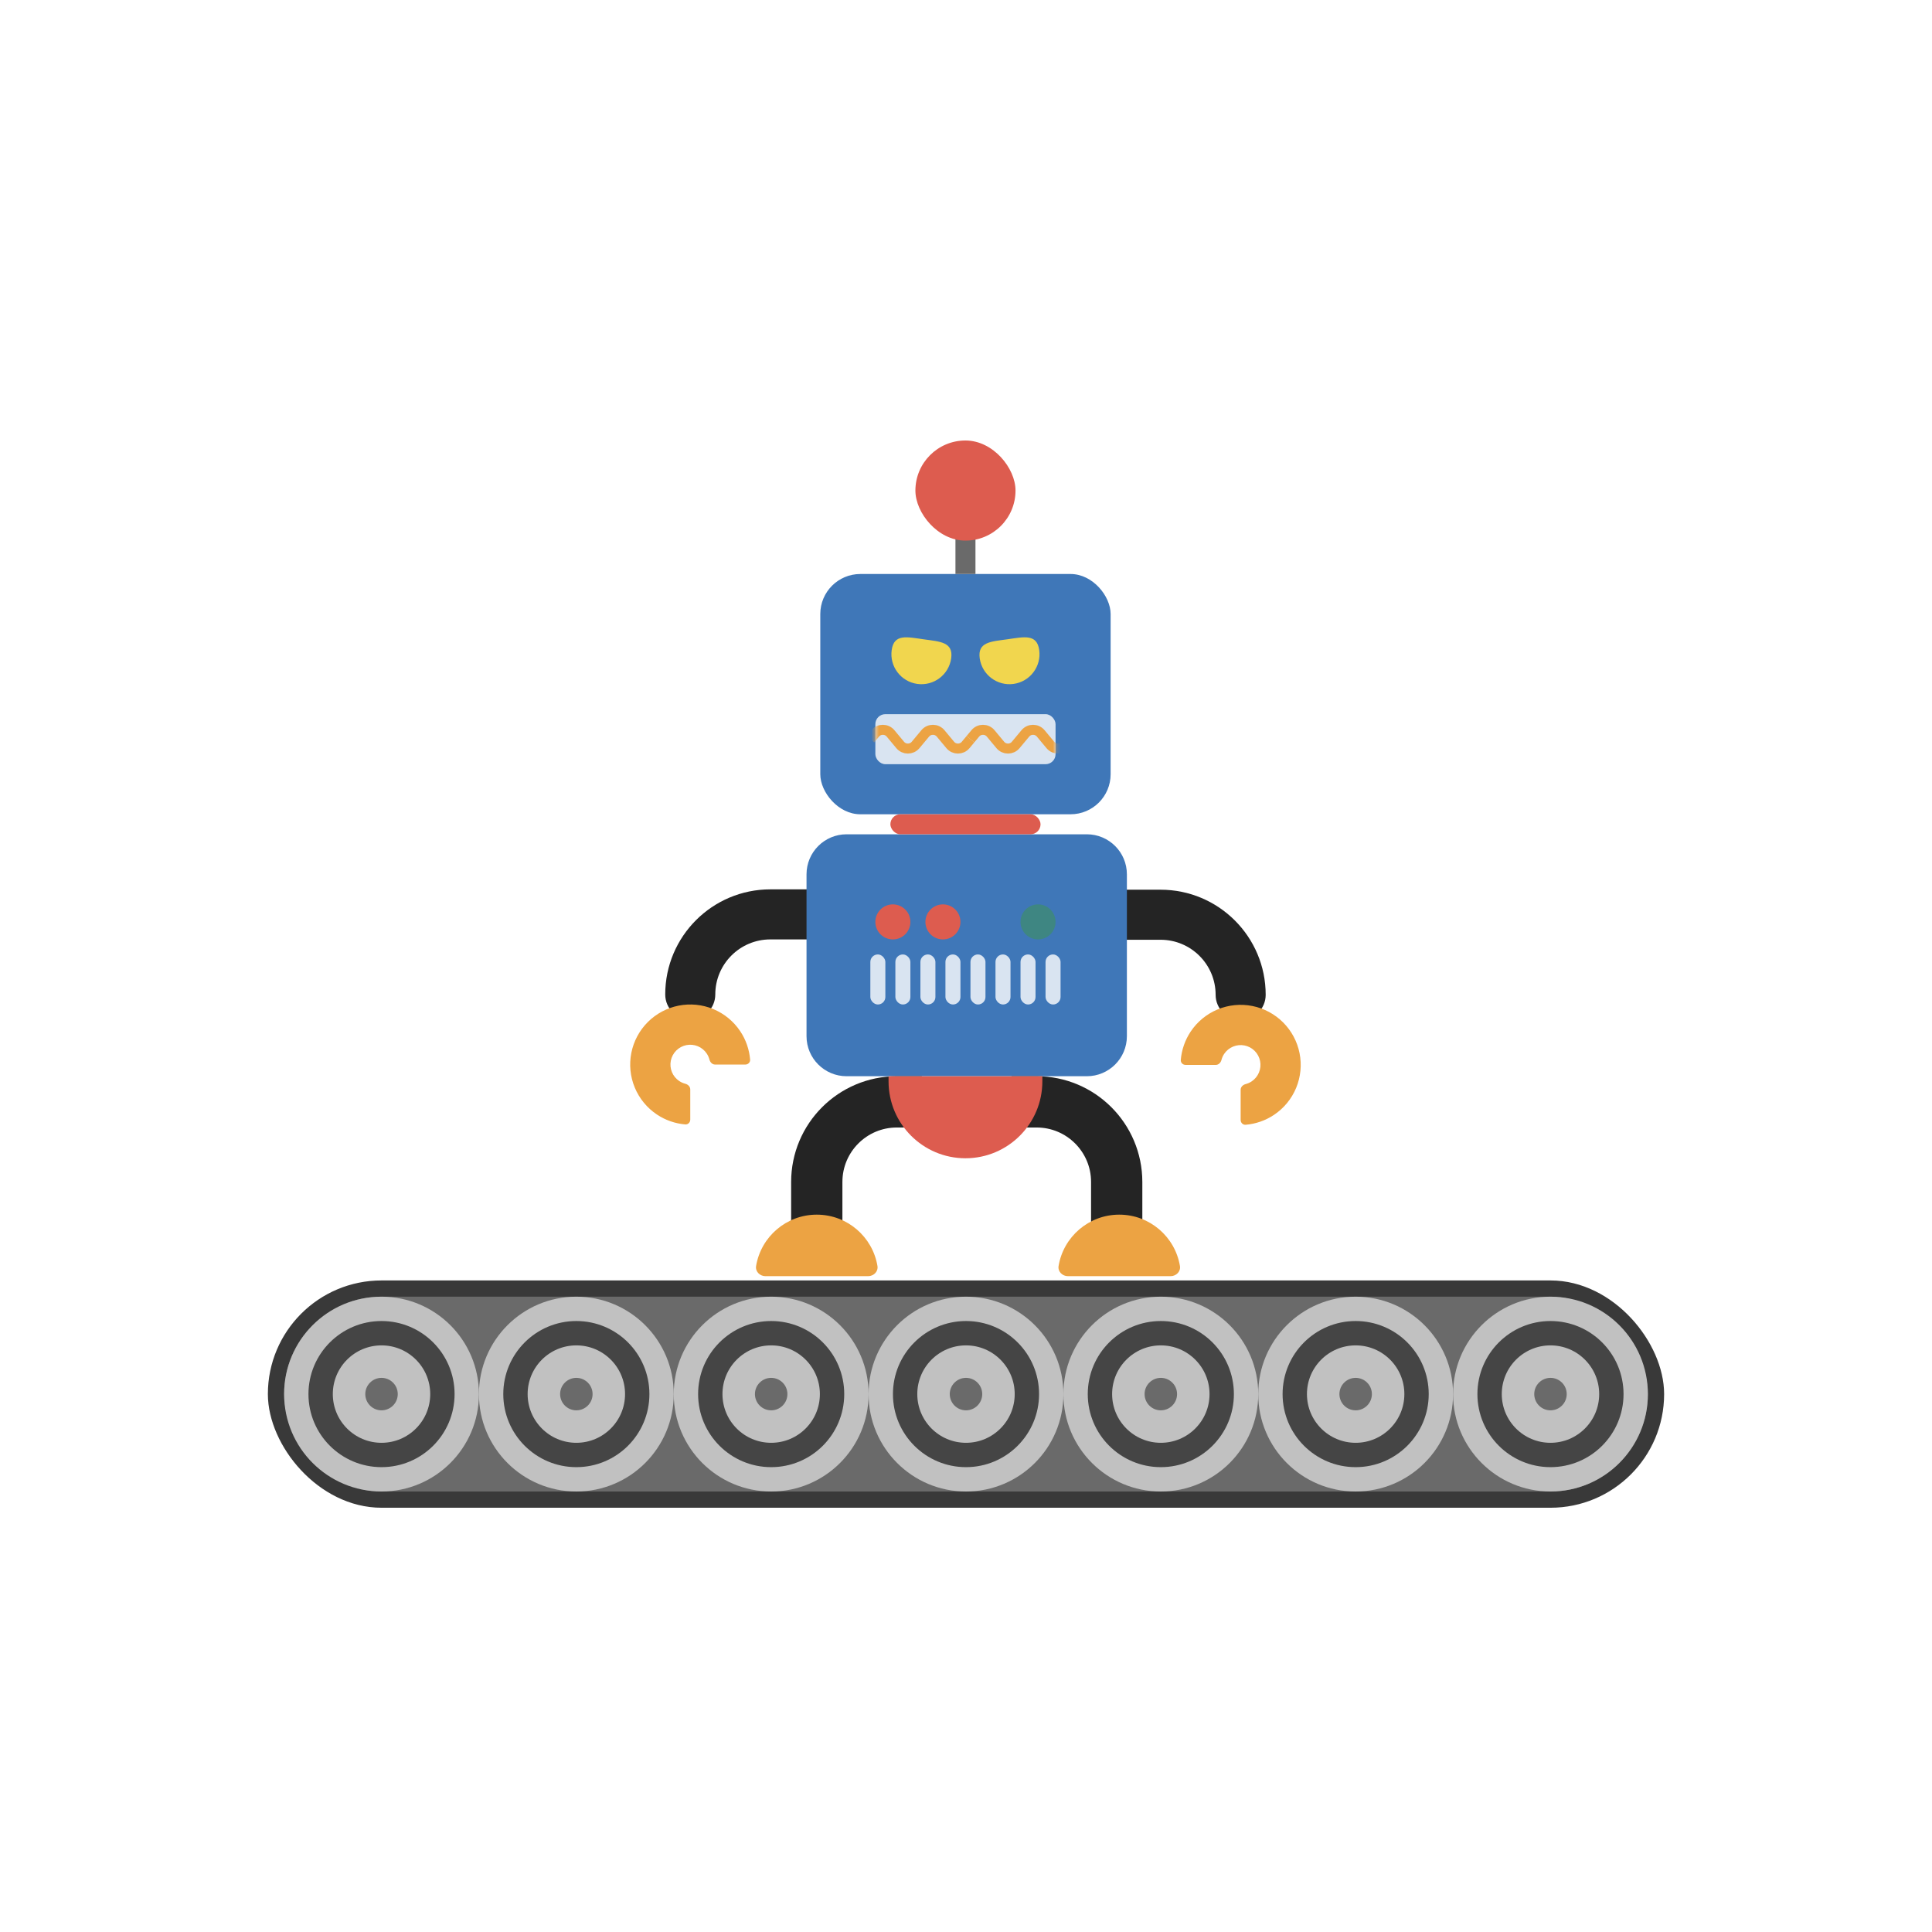 <svg width="500" height="500" viewBox="0 0 500 500" fill="none" xmlns="http://www.w3.org/2000/svg">
<rect x="71.426" y="333.479" width="357.148" height="54.623" rx="27.311" fill="#6A6A6A" stroke="#393939" stroke-width="4.202"/>
<circle cx="149.158" cy="360.791" r="25.21" fill="#C1C1C1"/>
<circle cx="98.737" cy="360.791" r="25.21" fill="#C1C1C1"/>
<circle cx="149.158" cy="360.789" r="15.757" stroke="#454545" stroke-width="6.303"/>
<circle cx="98.737" cy="360.789" r="15.757" stroke="#454545" stroke-width="6.303"/>
<circle cx="149.158" cy="360.79" r="4.202" fill="#6A6A6A"/>
<circle cx="98.737" cy="360.79" r="4.202" fill="#6A6A6A"/>
<circle cx="199.579" cy="360.791" r="25.21" fill="#C1C1C1"/>
<circle cx="250" cy="360.791" r="25.21" fill="#C1C1C1"/>
<circle cx="300.421" cy="360.791" r="25.21" fill="#C1C1C1"/>
<circle cx="350.842" cy="360.791" r="25.21" fill="#C1C1C1"/>
<circle cx="401.263" cy="360.791" r="25.21" fill="#C1C1C1"/>
<circle cx="199.579" cy="360.789" r="15.757" stroke="#454545" stroke-width="6.303"/>
<circle cx="250" cy="360.789" r="15.757" stroke="#454545" stroke-width="6.303"/>
<circle cx="300.421" cy="360.789" r="15.757" stroke="#454545" stroke-width="6.303"/>
<circle cx="350.842" cy="360.789" r="15.757" stroke="#454545" stroke-width="6.303"/>
<circle cx="401.263" cy="360.789" r="15.757" stroke="#454545" stroke-width="6.303"/>
<circle cx="199.579" cy="360.79" r="4.202" fill="#6A6A6A"/>
<circle cx="250" cy="360.79" r="4.202" fill="#6A6A6A"/>
<circle cx="300.421" cy="360.79" r="4.202" fill="#6A6A6A"/>
<circle cx="350.842" cy="360.79" r="4.202" fill="#6A6A6A"/>
<circle cx="401.263" cy="360.79" r="4.202" fill="#6A6A6A"/>
<path d="M185.116 257.37C185.116 260.948 182.216 263.848 178.638 263.848C175.061 263.848 172.161 260.948 172.161 257.37L185.116 257.37ZM199.366 230.165L209.73 230.165L209.73 243.12L199.366 243.12L199.366 230.165ZM172.161 257.37C172.161 242.345 184.341 230.165 199.366 230.165L199.366 243.12C191.496 243.12 185.116 249.5 185.116 257.37L172.161 257.37Z" fill="#242424"/>
<path d="M327.557 257.46C327.557 261.038 324.657 263.938 321.079 263.938C317.502 263.938 314.602 261.038 314.602 257.46L327.557 257.46ZM289.988 230.255L300.352 230.255L300.352 243.21L289.988 243.21L289.988 230.255ZM300.352 230.255C315.377 230.255 327.557 242.435 327.557 257.46L314.602 257.46C314.602 249.59 308.222 243.21 300.352 243.21L300.352 230.255Z" fill="#242424"/>
<path d="M208.727 226.278C208.727 220.554 213.367 215.914 219.091 215.914H281.274C286.998 215.914 291.638 220.554 291.638 226.278V268.163C291.638 273.886 286.998 278.526 281.274 278.526H219.091C213.367 278.526 208.727 273.886 208.727 268.163V226.278Z" fill="#3F77B8"/>
<rect x="212.29" y="148.551" width="75.138" height="62.183" rx="10.364" fill="#3F77B8"/>
<rect x="230.427" y="210.732" width="38.865" height="5.182" rx="2.591" fill="#DD5C4F"/>
<path d="M192.889 275.507C193.604 275.507 194.19 274.926 194.13 274.213C193.912 271.594 193.032 269.066 191.564 266.87C189.856 264.314 187.428 262.321 184.588 261.144C181.747 259.968 178.621 259.66 175.606 260.26C172.59 260.86 169.82 262.34 167.646 264.514C165.472 266.688 163.991 269.458 163.391 272.474C162.792 275.49 163.099 278.615 164.276 281.456C165.453 284.297 167.445 286.725 170.002 288.433C172.198 289.9 174.726 290.78 177.344 290.999C178.057 291.058 178.639 290.473 178.639 289.757L178.639 281.933C178.639 281.217 178.05 280.653 177.357 280.474C176.801 280.331 176.271 280.095 175.788 279.772C174.945 279.209 174.287 278.408 173.899 277.47C173.511 276.533 173.409 275.501 173.607 274.506C173.805 273.511 174.294 272.597 175.011 271.879C175.728 271.162 176.643 270.673 177.638 270.475C178.633 270.277 179.664 270.379 180.602 270.767C181.539 271.156 182.34 271.813 182.904 272.657C183.226 273.139 183.463 273.67 183.606 274.225C183.785 274.918 184.349 275.507 185.064 275.507H192.889Z" fill="#ECA343"/>
<path d="M306.829 275.597C306.113 275.597 305.528 275.016 305.587 274.303C305.806 271.684 306.686 269.156 308.153 266.96C309.861 264.403 312.289 262.411 315.13 261.234C317.971 260.058 321.096 259.75 324.112 260.35C327.128 260.949 329.898 262.43 332.072 264.604C334.246 266.778 335.726 269.548 336.326 272.564C336.926 275.579 336.618 278.705 335.442 281.546C334.265 284.387 332.272 286.814 329.716 288.523C327.519 289.99 324.992 290.87 322.373 291.089C321.66 291.148 321.079 290.563 321.079 289.847L321.079 282.022C321.079 281.307 321.668 280.743 322.361 280.564C322.916 280.421 323.447 280.184 323.929 279.862C324.773 279.299 325.43 278.497 325.819 277.56C326.207 276.623 326.309 275.591 326.111 274.596C325.913 273.601 325.424 272.687 324.707 271.969C323.989 271.252 323.075 270.763 322.08 270.565C321.085 270.367 320.053 270.469 319.116 270.857C318.178 271.245 317.377 271.903 316.814 272.747C316.491 273.229 316.255 273.759 316.112 274.315C315.933 275.008 315.369 275.597 314.653 275.597H306.829Z" fill="#ECA343"/>
<rect x="226.54" y="184.822" width="46.638" height="12.955" rx="2.591" fill="#D9E4F1"/>
<mask id="mask0_1214_864" style="mask-type:alpha" maskUnits="userSpaceOnUse" x="226" y="184" width="48" height="14">
<rect x="226.54" y="184.822" width="46.638" height="12.955" rx="2.591" fill="#D9E4F1"/>
</mask>
<g mask="url(#mask0_1214_864)">
<path d="M225.245 191.301L226.493 189.803C227.529 188.56 229.438 188.56 230.474 189.803L232.97 192.798C234.006 194.041 235.915 194.041 236.951 192.798L239.448 189.803C240.484 188.56 242.393 188.56 243.429 189.803L245.925 192.798C246.961 194.041 248.87 194.041 249.906 192.798L251.154 191.301" stroke="#ECA343" stroke-width="2.591"/>
<path d="M251.154 191.301L252.403 189.803C253.439 188.56 255.348 188.56 256.384 189.803L258.88 192.798C259.916 194.041 261.825 194.041 262.861 192.798L265.358 189.803C266.393 188.56 268.303 188.56 269.338 189.803L271.835 192.798C272.871 194.041 274.78 194.041 275.816 192.798L277.064 191.301" stroke="#ECA343" stroke-width="2.591"/>
</g>
<path d="M249.859 148.55L249.859 133.004" stroke="#6A6A6A" stroke-width="5.182" stroke-linejoin="round"/>
<rect x="236.904" y="114" width="25.91" height="25.91" rx="12.955" fill="#DD5C4F"/>
<path d="M246.166 170.38C245.569 174.631 241.638 177.593 237.387 176.995C233.136 176.398 230.174 172.467 230.772 168.216C231.369 163.965 234.759 164.852 239.01 165.449C243.261 166.047 246.764 166.129 246.166 170.38Z" fill="#F1D64E"/>
<path d="M268.946 168.215C269.543 172.466 266.581 176.396 262.33 176.994C258.079 177.591 254.148 174.629 253.551 170.378C252.954 166.127 256.456 166.045 260.707 165.448C264.958 164.85 268.348 163.964 268.946 168.215Z" fill="#F1D64E"/>
<rect x="270.586" y="247.008" width="3.886" height="12.955" rx="1.943" fill="#D9E4F1"/>
<rect x="264.109" y="247.008" width="3.886" height="12.955" rx="1.943" fill="#D9E4F1"/>
<rect x="257.631" y="247.008" width="3.886" height="12.955" rx="1.943" fill="#D9E4F1"/>
<rect x="251.154" y="247.008" width="3.886" height="12.955" rx="1.943" fill="#D9E4F1"/>
<rect x="244.677" y="247.008" width="3.886" height="12.955" rx="1.943" fill="#D9E4F1"/>
<rect x="238.199" y="247.008" width="3.886" height="12.955" rx="1.943" fill="#D9E4F1"/>
<rect x="231.722" y="247.008" width="3.886" height="12.955" rx="1.943" fill="#D9E4F1"/>
<rect x="225.244" y="247.008" width="3.886" height="12.955" rx="1.943" fill="#D9E4F1"/>
<circle cx="231.074" cy="238.587" r="4.534" fill="#DD5C4F"/>
<circle cx="244.029" cy="238.587" r="4.534" fill="#DD5C4F"/>
<circle cx="268.643" cy="238.587" r="4.534" fill="#3E8682"/>
<path d="M238.58 285.162H232.108C220.661 285.162 211.38 294.442 211.38 305.89V316.343" stroke="#242424" stroke-width="13.268" stroke-linejoin="round"/>
<path d="M261.8 285.162H268.272C279.72 285.162 289 294.442 289 305.89V316.343" stroke="#242424" stroke-width="13.268" stroke-linejoin="round"/>
<path d="M229.956 278.527H269.761V279.854C269.761 290.846 260.851 299.757 249.859 299.757V299.757C238.867 299.757 229.956 290.846 229.956 279.854V278.527Z" fill="#DD5C4F"/>
<path d="M211.381 314.35C203.488 314.35 196.936 320.093 195.677 327.629C195.436 329.075 196.647 330.272 198.112 330.272H224.649C226.115 330.272 227.326 329.075 227.084 327.629C225.826 320.093 219.274 314.35 211.381 314.35Z" fill="#ECA343"/>
<path d="M289.664 314.35C281.77 314.35 275.219 320.093 273.96 327.629C273.719 329.075 274.93 330.272 276.395 330.272H302.932C304.398 330.272 305.609 329.075 305.367 327.629C304.109 320.093 297.557 314.35 289.664 314.35Z" fill="#ECA343"/>
</svg>
